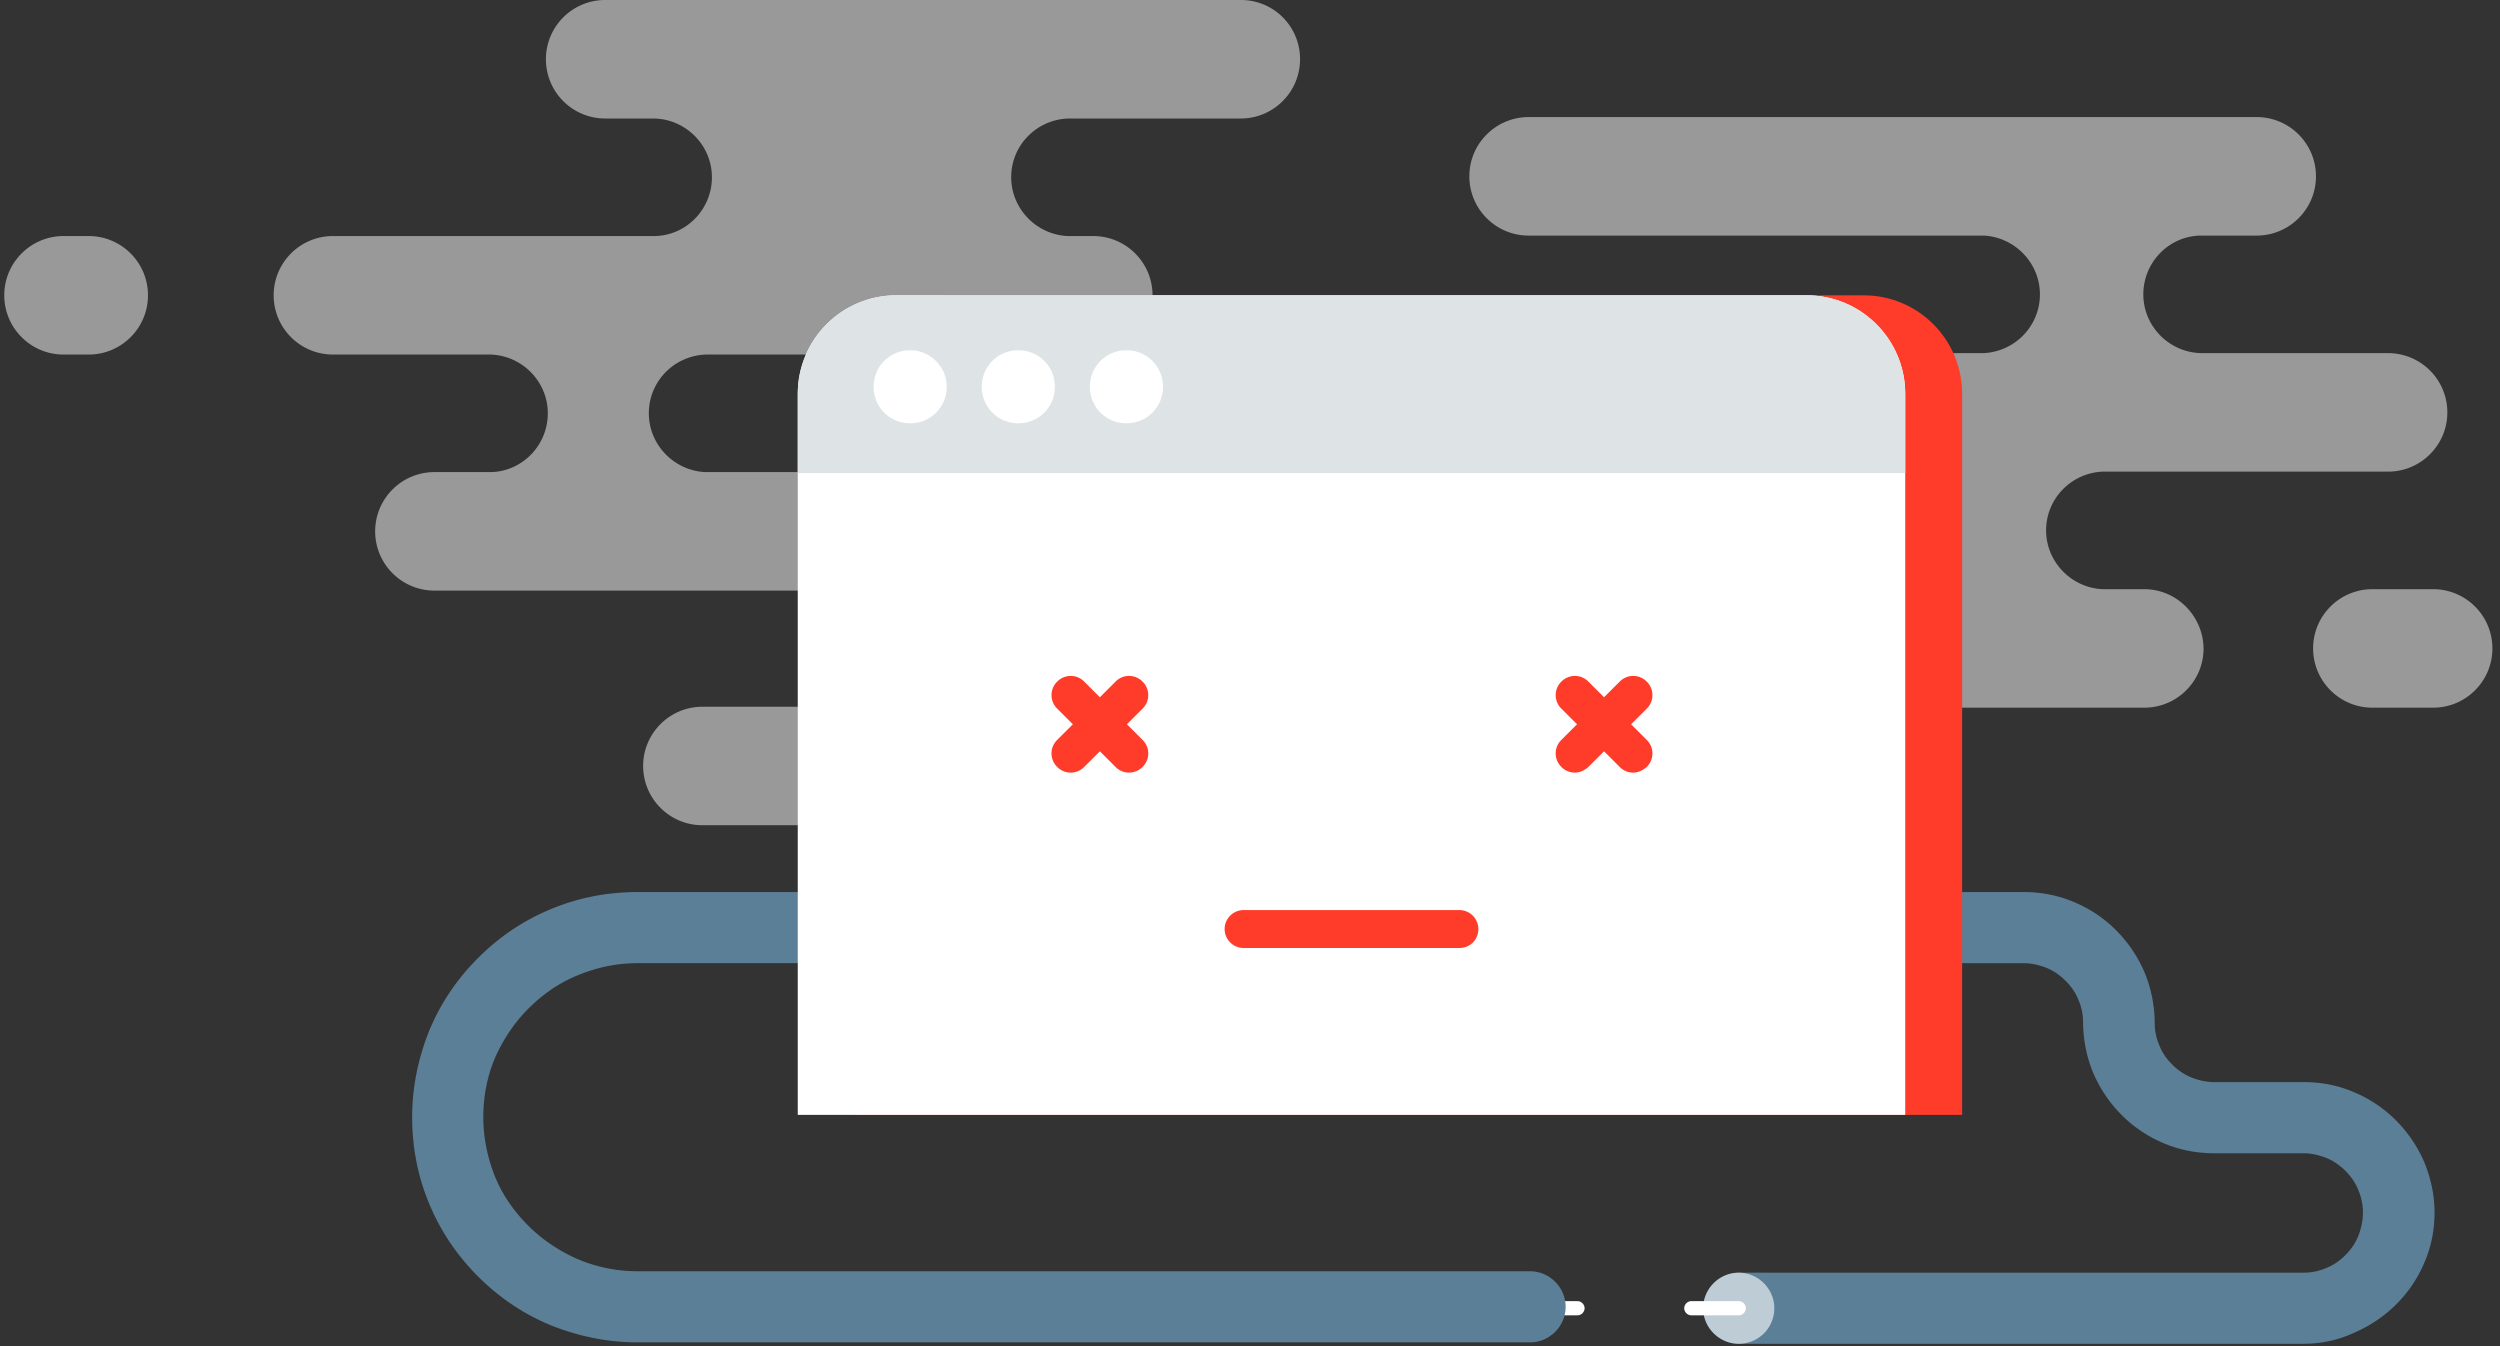 <svg xmlns="http://www.w3.org/2000/svg" width="312" height="168" viewBox="0 0 312 168">
    <rect x="0" y="0" width="312" height="168" fill="#333333" stroke="none"/>
    <g fill="none" fill-rule="nonzero">
        <g fill="#FFF" opacity=".5">
            <path d="M267.605 73.53h-5.209c-3.906-.178-7.043-3.431-7.043-7.336 0-3.963 3.137-7.157 7.043-7.335h35.634c4.084 0 7.399-3.313 7.399-7.394 0-4.082-3.315-7.395-7.4-7.395h-23.38c-3.966-.118-7.162-3.371-7.162-7.335 0-3.963 3.137-7.217 7.044-7.335h7.103c4.084 0 7.399-3.313 7.399-7.394 0-4.082-3.315-7.395-7.4-7.395h-90.858c-4.085 0-7.4 3.313-7.4 7.395 0 4.081 3.315 7.394 7.4 7.394h56.764c3.907.177 7.044 3.431 7.044 7.335 0 3.964-3.137 7.158-7.044 7.335h-34.094c-4.084 0-7.399 3.313-7.399 7.395 0 4.081 3.315 7.394 7.399 7.394h6.156c3.966.118 7.162 3.372 7.162 7.335 0 3.964-3.137 7.217-7.044 7.336h-16.692c-4.084 0-7.399 3.312-7.399 7.394 0 4.082 3.315 7.394 7.4 7.394h64.577c4.084 0 7.4-3.312 7.4-7.394-.06-4.082-3.375-7.394-7.4-7.394zM303.653 73.53h-7.577c-4.084 0-7.399 3.312-7.399 7.394 0 4.082 3.315 7.394 7.4 7.394h7.576c4.084 0 7.399-3.312 7.399-7.394 0-4.082-3.315-7.394-7.4-7.394zM105.065 88.2H87.663c-4.084 0-7.4 3.313-7.4 7.394 0 4.082 3.316 7.395 7.4 7.395h17.402c4.084 0 7.399-3.313 7.399-7.395 0-4.081-3.315-7.394-7.399-7.394zM11.069 29.46H7.932c-4.085 0-7.4 3.312-7.4 7.394 0 4.081 3.315 7.394 7.4 7.394h3.137c4.084 0 7.399-3.313 7.399-7.394 0-4.082-3.315-7.395-7.4-7.395zM154.845 0H75.528c-4.084 0-7.398 3.313-7.398 7.394 0 4.082 3.314 7.395 7.398 7.395h6.156c3.966.118 7.163 3.372 7.163 7.335s-3.138 7.217-7.044 7.335h-40.25c-4.085 0-7.4 3.313-7.4 7.395 0 4.081 3.315 7.394 7.4 7.394h19.651c3.966.118 7.162 3.372 7.162 7.335s-3.137 7.217-7.044 7.335H54.22c-4.085 0-7.4 3.313-7.4 7.395 0 4.081 3.315 7.394 7.4 7.394h46.583c4.085 0 7.4-3.313 7.4-7.394 0-4.082-3.315-7.395-7.4-7.395H88.018c-3.907-.177-7.044-3.43-7.044-7.335 0-4.022 3.196-7.217 7.162-7.335h48.301c4.084 0 7.399-3.313 7.399-7.394 0-4.082-3.315-7.395-7.4-7.395h-3.196c-3.906-.177-7.044-3.43-7.044-7.335 0-4.023 3.197-7.217 7.163-7.335h21.486c4.084 0 7.4-3.313 7.4-7.395a7.362 7.362 0 0 0-7.4-7.394z"/>
        </g>
        <path fill="#FFF" d="M196.871 164.155h-5.919a.91.91 0 0 1-.888-.887.91.91 0 0 1 .888-.888h5.92a.91.91 0 0 1 .887.888.91.91 0 0 1-.888.887z"/>
        <path fill="#5C7F98" d="M287.434 167.704h-70.438c-2.426 0-4.439-2.011-4.439-4.436 0-2.426 2.013-4.437 4.44-4.437h70.437a7.073 7.073 0 0 0 2.9-.592c.889-.354 1.658-.887 2.368-1.597s1.243-1.479 1.599-2.366c.355-.887.592-1.893.592-2.899a7.06 7.06 0 0 0-.592-2.898c-.356-.887-.888-1.656-1.599-2.366-.65-.651-1.48-1.243-2.367-1.598-.888-.354-1.894-.591-2.9-.591h-11.543c-2.072-.06-4.084-.473-5.978-1.301a16.19 16.19 0 0 1-5.15-3.49 16.862 16.862 0 0 1-3.492-5.147c-.829-1.952-1.243-4.023-1.302-6.152v-.178a7.06 7.06 0 0 0-.592-2.898c-.356-.888-.888-1.657-1.599-2.366-.65-.651-1.48-1.243-2.367-1.598-.888-.355-1.894-.591-2.9-.591H79.553c-2.605 0-5.091.532-7.518 1.538-2.308.946-4.32 2.366-6.097 4.14-1.775 1.775-3.137 3.846-4.143 6.094-1.006 2.366-1.48 4.91-1.48 7.453 0 2.603.533 5.087 1.48 7.454.947 2.307 2.368 4.318 4.143 6.093 1.776 1.774 3.848 3.135 6.097 4.14a19.198 19.198 0 0 0 7.518 1.539h111.398c2.427 0 4.44 2.01 4.44 4.436 0 2.425-2.013 4.437-4.44 4.437H79.554c-3.789 0-7.459-.77-10.95-2.189-3.375-1.42-6.334-3.431-8.939-6.034-2.604-2.603-4.617-5.56-6.037-8.932-1.48-3.49-2.19-7.158-2.19-10.944 0-3.786.769-7.453 2.19-10.943 1.42-3.372 3.433-6.33 6.037-8.933 2.605-2.603 5.564-4.614 8.938-6.034 3.492-1.479 7.162-2.188 10.95-2.188h173.432c2.072.059 4.084.473 5.978 1.301a16.19 16.19 0 0 1 5.15 3.49 16.862 16.862 0 0 1 3.492 5.147c.829 1.952 1.243 4.022 1.302 6.152v.177a7.06 7.06 0 0 0 .592 2.899c.356.887.888 1.656 1.599 2.366.65.65 1.48 1.242 2.367 1.597.888.355 1.894.592 2.9.592h11.188c2.19 0 4.32.414 6.333 1.301a16.19 16.19 0 0 1 5.15 3.49 16.862 16.862 0 0 1 3.492 5.147c.829 2.011 1.302 4.14 1.302 6.33 0 2.188-.414 4.318-1.302 6.329a16.178 16.178 0 0 1-3.492 5.146 16.874 16.874 0 0 1-5.15 3.49c-2.13 1.006-4.261 1.42-6.452 1.42z"/>
        <g fill="#FFF">
            <path d="M216.996 167.704c-2.426 0-4.439-2.011-4.439-4.436 0-2.426 2.013-4.437 4.44-4.437 2.426 0 4.439 2.011 4.439 4.437a4.432 4.432 0 0 1-4.44 4.436z" opacity=".6"/>
            <path d="M216.996 164.155h-5.919a.91.91 0 0 1-.888-.887.91.91 0 0 1 .888-.888h5.92a.91.91 0 0 1 .887.888.91.91 0 0 1-.888.887z"/>
        </g>
        <g>
            <path fill="#FF3C2A" d="M244.876 139.132V49.158c0-6.803-5.505-12.304-12.312-12.304H118.975c-6.807 0-12.312 5.5-12.312 12.304v89.974h138.213z"/>
            <path fill="#FFF" d="M237.773 139.132V49.158c0-6.803-5.505-12.304-12.312-12.304H111.872c-6.807 0-12.312 5.5-12.312 12.304v89.974h138.213z"/>
            <path fill="#DEE4E5" d="M237.773 59.037v-9.88c0-6.802-5.505-12.303-12.312-12.303H111.872c-6.807 0-12.312 5.5-12.312 12.304v9.879h138.213z"/>
            <g fill="#FFF">
                <path d="M118.146 48.27a4.52 4.52 0 0 1-4.557 4.555 4.52 4.52 0 0 1-4.558-4.555 4.52 4.52 0 0 1 4.558-4.555c2.486 0 4.557 2.012 4.557 4.555zM131.642 48.27a4.52 4.52 0 0 1-4.558 4.555 4.52 4.52 0 0 1-4.557-4.555 4.52 4.52 0 0 1 4.557-4.555 4.52 4.52 0 0 1 4.558 4.555zM145.138 48.27a4.52 4.52 0 0 1-4.558 4.555 4.52 4.52 0 0 1-4.558-4.555 4.52 4.52 0 0 1 4.558-4.555 4.52 4.52 0 0 1 4.558 4.555z"/>
            </g>
            <path fill="#FF3C2A" d="M133.595 96.423a2.338 2.338 0 0 1-1.657-.71 2.356 2.356 0 0 1 0-3.372l7.28-7.276a2.36 2.36 0 0 1 3.375 0 2.356 2.356 0 0 1 0 3.372l-7.281 7.276a2.371 2.371 0 0 1-1.717.71z"/>
            <path fill="#FF3C2A" d="M140.876 96.423a2.338 2.338 0 0 1-1.657-.71l-7.28-7.276a2.356 2.356 0 0 1 0-3.372 2.36 2.36 0 0 1 3.373 0l7.28 7.276a2.356 2.356 0 0 1 0 3.372 2.371 2.371 0 0 1-1.716.71zM196.516 96.423a2.338 2.338 0 0 1-1.657-.71 2.356 2.356 0 0 1 0-3.372l7.28-7.276a2.36 2.36 0 0 1 3.374 0 2.356 2.356 0 0 1 0 3.372l-7.28 7.276c-.533.473-1.125.71-1.717.71z"/>
            <path fill="#FF3C2A" d="M203.797 96.423a2.338 2.338 0 0 1-1.658-.71l-7.28-7.276a2.356 2.356 0 0 1 0-3.372 2.36 2.36 0 0 1 3.374 0l7.28 7.276a2.356 2.356 0 0 1 0 3.372c-.532.473-1.124.71-1.716.71zM182.133 118.31H155.2a2.374 2.374 0 0 1-2.367-2.366 2.374 2.374 0 0 1 2.367-2.367h26.933a2.374 2.374 0 0 1 2.367 2.367c0 1.301-1.006 2.366-2.367 2.366z"/>
        </g>
    </g>
</svg>
